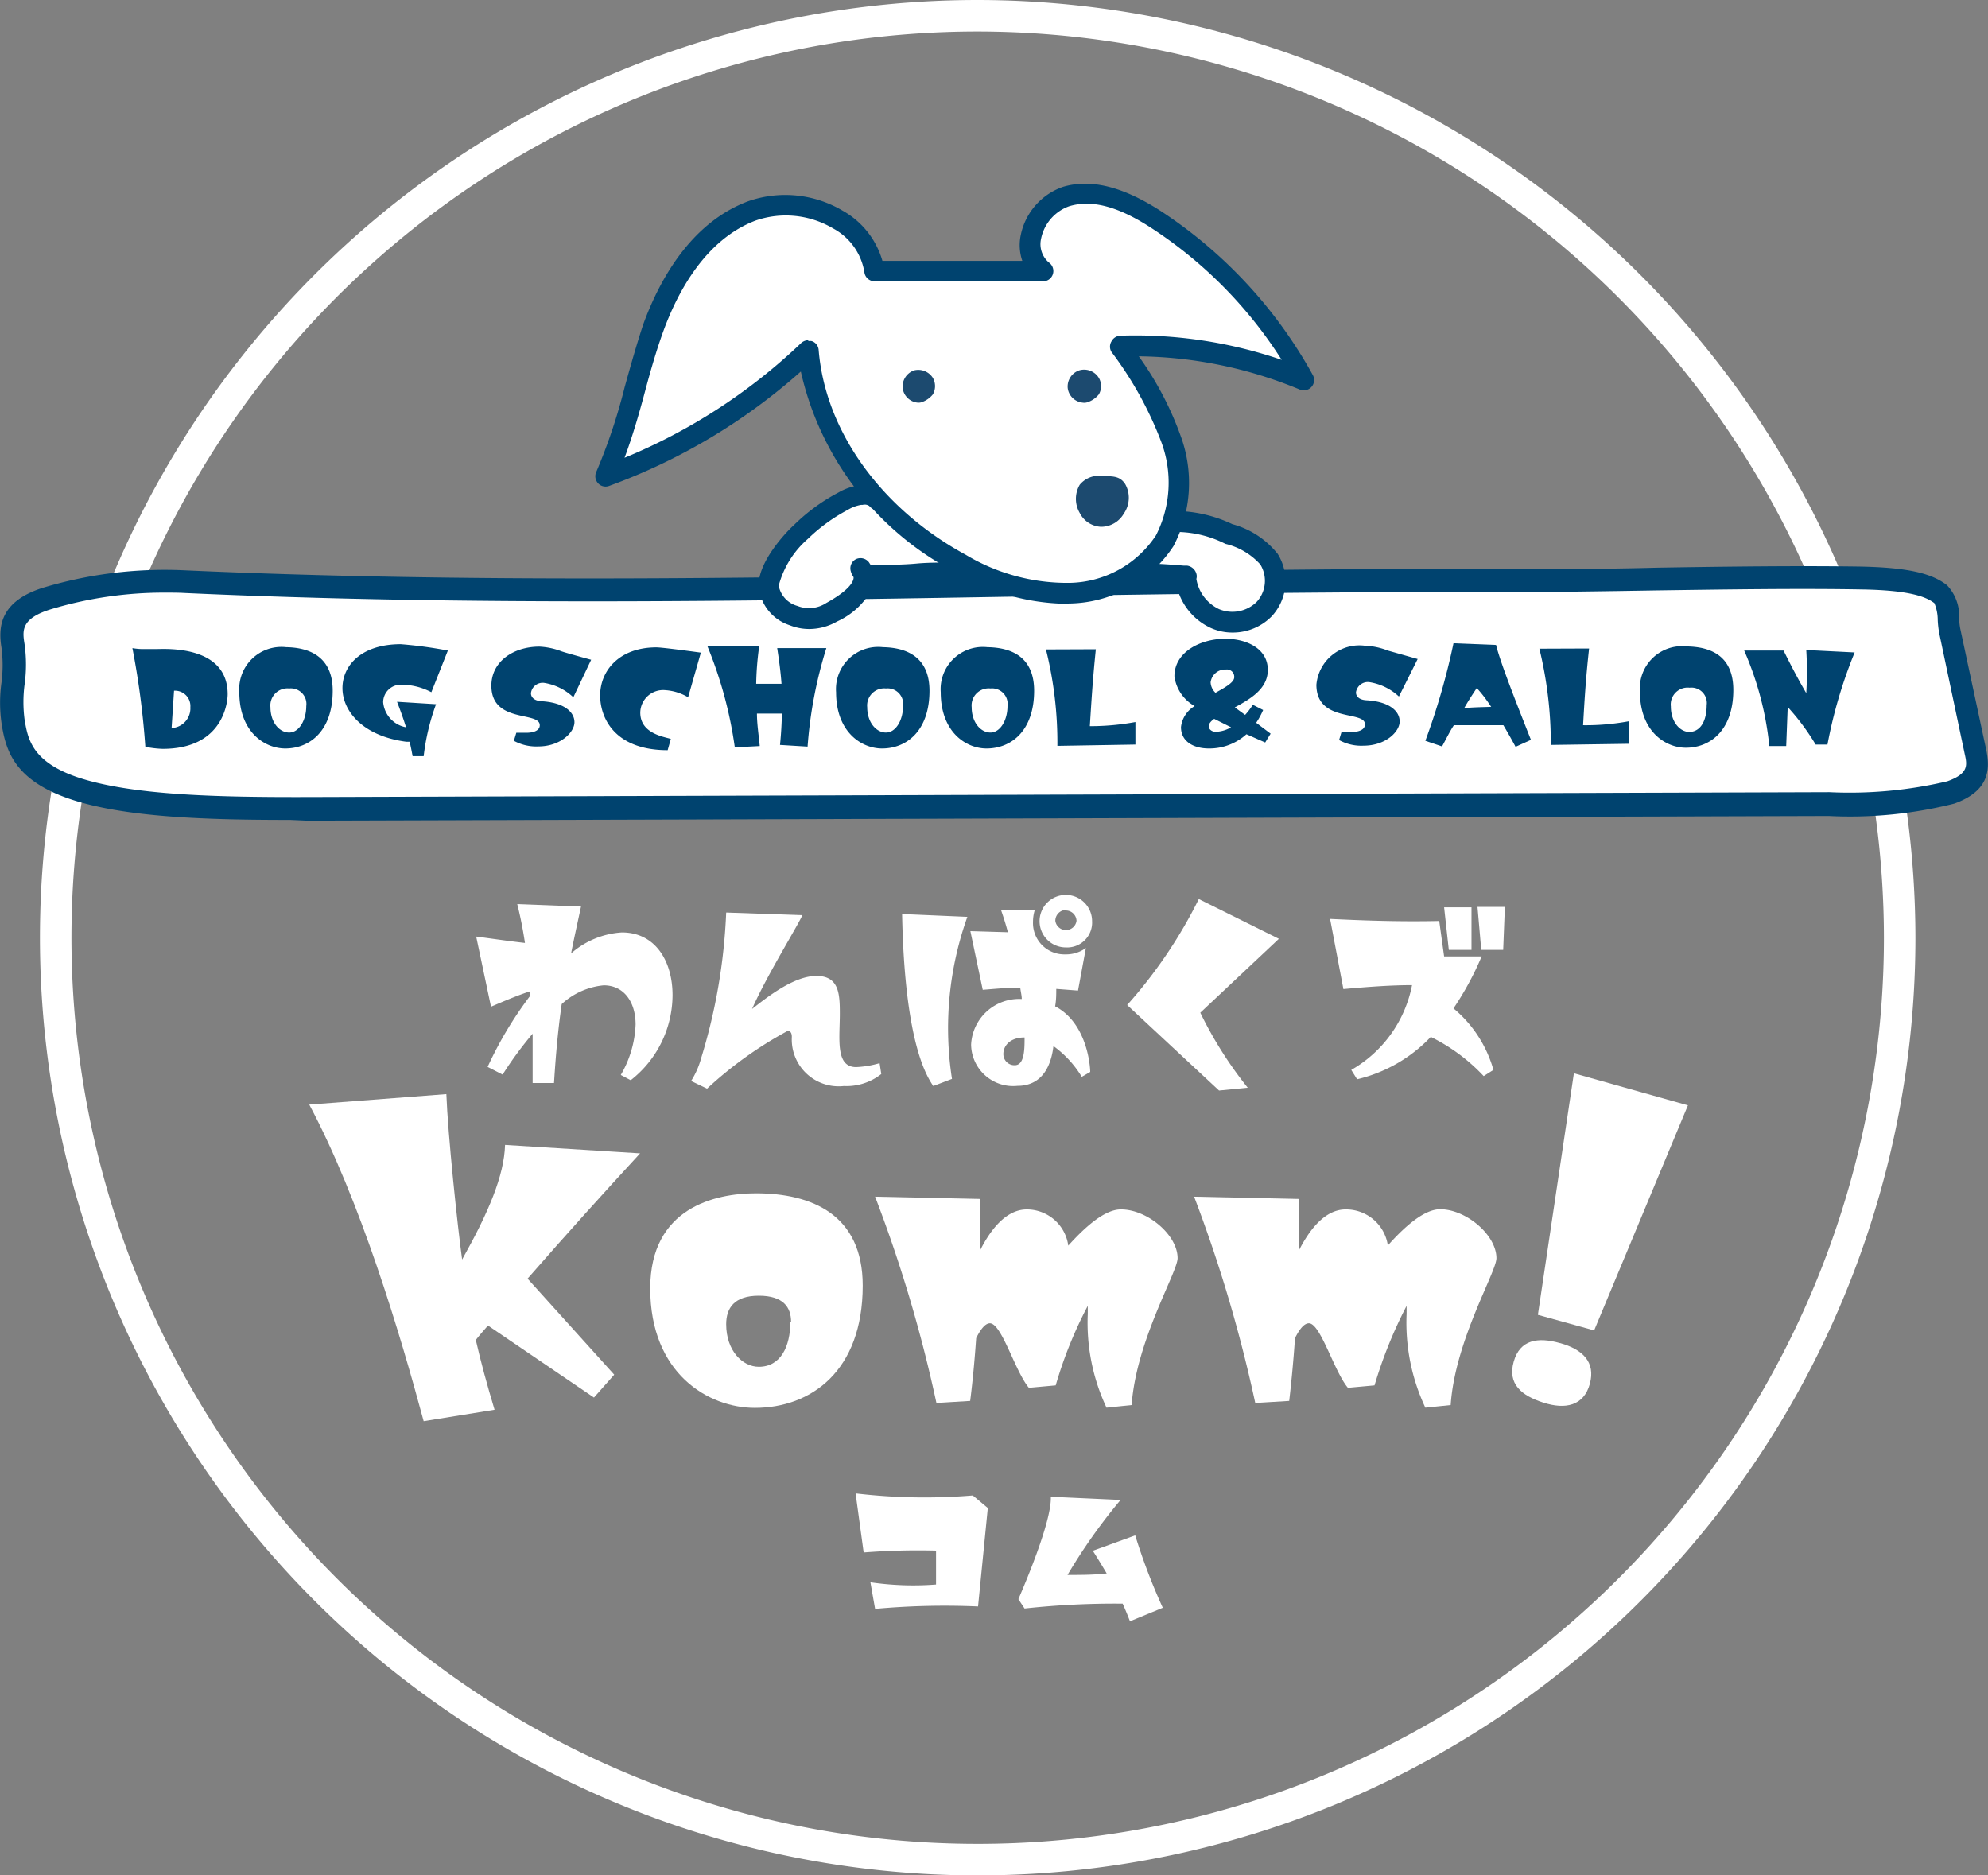 <svg xmlns="http://www.w3.org/2000/svg" viewBox="0 0 106 100"><rect x="0" y="0" width="106" height="100" fill="#808080" stroke="none"/><defs><style>.cls-1{fill:#fff;}.cls-2{fill:#00436f;}.cls-3{fill:#1c4a6f;}</style></defs><g id="マウスオーバー"><path class="cls-1" d="M52.13,0a50,50,0,1,0,50,50A50.06,50.06,0,0,0,52.13,0Zm48.32,50A48.32,48.32,0,1,1,52.13,1.68,48.38,48.38,0,0,1,100.45,50Z"/><path class="cls-1" d="M79.57,31c6.16,0,13.49-.24,19.64-.13,2.64.05,3.67.4,4.26.87s.36,1.34.49,2l1.36,6.43c.15.75.22,1.59-1.32,2.15a22.94,22.94,0,0,1-6.5.62l-81.12.26c-4.46,0-9.46,0-12.52-1.11-2.64-.91-3-2.28-3.19-3.54-.23-1.48.27-2.55,0-4-.14-.89-.16-1.89,1.77-2.52A22.08,22.08,0,0,1,9.85,31C33.73,32.1,57.89,30.82,79.57,31Z"/><path class="cls-2" d="M15.48,43.72c-4.44,0-8.91-.13-11.82-1.14S.3,40,.08,38.55a7.77,7.77,0,0,1,0-2.16,7.15,7.15,0,0,0,0-1.85c-.18-1.1-.09-2.46,2.18-3.19a22.46,22.46,0,0,1,7.58-.94c15.08.68,30.23.42,44.88.17,8.66-.14,16.84-.28,24.83-.23h0c2.76,0,5.83,0,8.79-.08,3.67-.06,7.46-.11,10.85-.06,2.44.05,3.78.33,4.63,1a2.38,2.38,0,0,1,.64,1.76,3.69,3.69,0,0,0,.06.55L105.91,40c.2,1,.19,2.17-1.71,2.85a22.75,22.75,0,0,1-6.7.66l-81.12.25ZM8.88,31.6a20.93,20.93,0,0,0-6.21.9C1.09,33,1.2,33.66,1.31,34.35a7.74,7.74,0,0,1,0,2.16,7.14,7.14,0,0,0,0,1.85c.17,1,.36,2.23,2.78,3.07,2.94,1,7.7,1.08,12.32,1.07l81.13-.26a22.69,22.69,0,0,0,6.29-.58c1.15-.41,1.06-.87.93-1.45l-1.36-6.44a5.35,5.35,0,0,1-.08-.7,2.35,2.35,0,0,0-.18-.91c-.41-.31-1.22-.69-3.9-.73-3.38-.06-7.16,0-10.81.05-3,.05-6,.1-8.82.08-8,0-16.15.09-24.8.24-14.67.25-29.84.51-44.95-.18C9.51,31.6,9.19,31.6,8.88,31.6Z"/><path class="cls-1" d="M61.65,27.87a6.44,6.44,0,0,1,3.88.58,4.15,4.15,0,0,1,2.15,1.38,2.2,2.2,0,0,1-.26,2.65,2.41,2.41,0,0,1-2.65.5,2.78,2.78,0,0,1-1.56-2.26s0-.12.06,0c-1-.09-2.09-.15-3.61-.15-.55-.76-1.47-1.11-.86-1.82a2.86,2.86,0,0,1,1.68-.89C61.12,27.72,61.77,27.75,61.65,27.87Z"/><path class="cls-2" d="M65.72,33.73a2.8,2.8,0,0,1-1.17-.25,3.28,3.28,0,0,1-1.82-2.28c-1-.08-1.93-.12-3.07-.11h0a.56.56,0,0,1-.45-.22,3.23,3.23,0,0,0-.47-.51c-.39-.39-1.12-1.1-.36-2a3.45,3.45,0,0,1,2-1.07,2.92,2.92,0,0,1,1.38,0,7.29,7.29,0,0,1,3.95.66,4.63,4.63,0,0,1,2.42,1.59,2.75,2.75,0,0,1-.32,3.32A2.91,2.91,0,0,1,65.72,33.73Zm-1.93-2.86A2.17,2.17,0,0,0,65,32.48a1.85,1.85,0,0,0,2-.38,1.66,1.66,0,0,0,.2-2A3.62,3.62,0,0,0,65.34,29a5.88,5.88,0,0,0-3.54-.57.55.55,0,0,1-.48-.09,4.76,4.76,0,0,0-.74.06,2.36,2.36,0,0,0-1.36.7.32.32,0,0,0-.07.11,2.67,2.67,0,0,0,.36.39c.13.13.27.26.41.42,1.17,0,2.15.05,3.19.14l.18,0a.6.6,0,0,1,.51.47A.48.48,0,0,1,63.79,30.87Z"/><path class="cls-1" d="M45.89,30.32c.69.93-.91,2-1.57,2.32a2.23,2.23,0,0,1-2,.19A1.87,1.87,0,0,1,41,31.29c-.08-.91,1.07-2.3,1.72-2.94A9.5,9.5,0,0,1,45,26.71a2.74,2.74,0,0,1,.92-.33,1,1,0,0,1,.89.31,5.26,5.26,0,0,1,3.48,1.45c.93.89,1.68,1.21,1.77,2.49-1.91-.19-3.72.17-5.64.08C46.41,30.63,46,30.76,45.89,30.32Z"/><path class="cls-2" d="M43.11,33.54a2.79,2.79,0,0,1-1-.2,2.4,2.4,0,0,1-1.65-2C40.33,30,42,28.29,42.33,28a10,10,0,0,1,2.38-1.74,3,3,0,0,1,1.1-.38,1.59,1.59,0,0,1,1.2.31,5.85,5.85,0,0,1,3.62,1.59q.28.27.54.48a3.18,3.18,0,0,1,1.4,2.38.54.54,0,0,1-.17.43.52.52,0,0,1-.43.15,19.17,19.17,0,0,0-3,0c-.78.05-1.59.09-2.41.07a4,4,0,0,1-1.93,1.85A3,3,0,0,1,43.11,33.54ZM46,26.92h-.08a2,2,0,0,0-.72.27,9.2,9.2,0,0,0-2.12,1.54,5,5,0,0,0-1.56,2.5,1.39,1.39,0,0,0,1,1.08,1.68,1.68,0,0,0,1.54-.16c1-.55,1.4-1,1.45-1.3a.22.22,0,0,0,0-.08.87.87,0,0,1-.14-.29.55.55,0,0,1,.26-.66.57.57,0,0,1,.7.16l.09.14.13,0c.78,0,1.57,0,2.32-.07S50.49,30,51.33,30a2.9,2.9,0,0,0-.88-1c-.18-.16-.38-.33-.58-.52a4.7,4.7,0,0,0-3.11-1.3.53.53,0,0,1-.41-.2A.43.43,0,0,0,46,26.92Z"/><path class="cls-1" d="M43.1,18.69A31.05,31.05,0,0,1,32.29,25.4c1.16-2.54,1.61-5.34,2.57-7.95s2.63-5.21,5.24-6.19,6.16.44,6.54,3.2l8.94,0c-1.33-1.08-.34-3.49,1.3-4s3.37.32,4.81,1.26a24,24,0,0,1,7.86,8.53,23.45,23.45,0,0,0-9.86-1.81,20.14,20.14,0,0,1,2.73,4.92,6.76,6.76,0,0,1-.33,5.47A6.21,6.21,0,0,1,57,31.63a11.19,11.19,0,0,1-5.78-1.57C46.85,27.66,43.53,23.43,43.1,18.69Z"/><path class="cls-2" d="M56.64,32.19A11.83,11.83,0,0,1,51,30.54,16,16,0,0,1,42.7,19.81a31.64,31.64,0,0,1-10.22,6.1.54.54,0,0,1-.59-.14.55.55,0,0,1-.1-.6,29.88,29.88,0,0,0,1.52-4.54c.31-1.11.63-2.26,1-3.37.86-2.34,2.52-5.37,5.56-6.52a6,6,0,0,1,5.07.5,4.48,4.48,0,0,1,2.11,2.67l7.46,0a2.58,2.58,0,0,1-.08-1.39,3.45,3.45,0,0,1,2.26-2.56c1.5-.44,3.22,0,5.26,1.33A24.69,24.69,0,0,1,70,20a.55.55,0,0,1-.7.77A23,23,0,0,0,60.72,19a17.27,17.27,0,0,1,2.22,4.21,7.25,7.25,0,0,1-.37,5.91A6.75,6.75,0,0,1,57,32.18Zm-13.54-14a.43.43,0,0,1,.19,0,.54.54,0,0,1,.36.46C44,23,47,27.14,51.49,29.58A10.52,10.52,0,0,0,57,31.08a5.63,5.63,0,0,0,4.64-2.54,6.19,6.19,0,0,0,.27-5,19.33,19.33,0,0,0-2.65-4.78.54.54,0,0,1,0-.55.56.56,0,0,1,.47-.31,24,24,0,0,1,8.61,1.29,23.26,23.26,0,0,0-6.9-7C59.63,11,58.21,10.63,57,11a2.33,2.33,0,0,0-1.49,1.73A1.29,1.29,0,0,0,55.93,14a.55.55,0,0,1-.35,1l-8.94,0h0a.55.55,0,0,1-.55-.48,3.24,3.24,0,0,0-1.67-2.34,4.94,4.94,0,0,0-4.13-.42c-2.64,1-4.13,3.74-4.91,5.87-.39,1.07-.71,2.2-1,3.29s-.65,2.34-1.08,3.49a30.37,30.37,0,0,0,9.43-6.13A.58.58,0,0,1,43.1,18.14Z"/><path class="cls-3" d="M58.7,28.09a1.34,1.34,0,0,1-1.13-.74,1.49,1.49,0,0,1,0-1.5,1.32,1.32,0,0,1,1.26-.46c.52,0,.9,0,1.17.43a1.48,1.48,0,0,1-.08,1.57A1.4,1.4,0,0,1,58.7,28.09Z"/><path class="cls-3" d="M48.93,21.47a.89.89,0,0,1-.8-.78.91.91,0,0,1,.61-.94.92.92,0,0,1,1,.4.89.89,0,0,1,0,.88,1.3,1.3,0,0,1-.61.42A.52.52,0,0,1,48.93,21.47Z"/><path class="cls-3" d="M57.73,21.47a.89.89,0,0,1-.8-.78.91.91,0,0,1,.61-.94.92.92,0,0,1,1.05.4.87.87,0,0,1,0,.88,1.3,1.3,0,0,1-.61.42A.52.52,0,0,1,57.73,21.47Z"/><path class="cls-2" d="M7.75,39.82v0a43.63,43.63,0,0,0-.69-5.26,3.39,3.39,0,0,0,.67.05h.59c.46,0,3.82-.24,3.82,2.41,0,.36-.19,2.91-3.47,2.91A5.51,5.51,0,0,1,7.75,39.82Zm1.4-1h0a1.05,1.05,0,0,0,1-1.11.82.82,0,0,0-.87-.88h0Z"/><path class="cls-2" d="M17.74,36.83c0,2.13-1.21,3.08-2.53,3.08-1.07,0-2.45-.85-2.45-3a2.25,2.25,0,0,1,2.5-2.4C16.58,34.53,17.74,35.08,17.74,36.83Zm-1.41.82a.83.83,0,0,0-.91-.94.91.91,0,0,0-1,1c0,.81.48,1.35,1,1.35S16.33,38.41,16.33,37.65Z"/><path class="cls-2" d="M18.26,36.69c0-1.2,1-2.34,3.11-2.34a23,23,0,0,1,2.51.34L23,36.91a3.45,3.45,0,0,0-1.57-.4.94.94,0,0,0-1,.93,1.49,1.49,0,0,0,1.22,1.34c-.15-.48-.31-.92-.48-1.36l2.08.13a12,12,0,0,0-.66,2.77l-.59,0c-.05-.28-.1-.53-.16-.77l-.18,0C19.36,39.25,18.26,37.93,18.26,36.69Z"/><path class="cls-2" d="M29.94,34.73c.25.09,1.58.45,1.58.45l-.95,2A2.93,2.93,0,0,0,29,36.41a.63.63,0,0,0-.69.55c0,.21.16.4.55.43,1.24.07,1.77.59,1.77,1.12s-.74,1.29-1.93,1.29a2.48,2.48,0,0,1-1.3-.3l.13-.43s.44,0,.56,0c.28,0,.69-.08.69-.4,0-.76-2.58-.08-2.58-2.11,0-1.29,1.18-2.08,2.56-2.08A3.81,3.81,0,0,1,29.94,34.73Z"/><path class="cls-2" d="M32,37.08c0-1.3,1-2.56,3-2.56.34,0,2.29.27,2.37.28l-.68,2.38a2.73,2.73,0,0,0-1.22-.38A1.22,1.22,0,0,0,34.14,38c0,1.11,1.25,1.28,1.63,1.4L35.6,40C32.79,40,32,38.3,32,37.08Z"/><path class="cls-2" d="M41.44,34.56l2.62,0a23.19,23.19,0,0,0-1,5.25l-1.47-.09c.06-.6.09-1.14.1-1.67H40.36c0,.54.09,1.11.15,1.73l-1.33.07a22.2,22.2,0,0,0-1.46-5.39l2.76,0a16.18,16.18,0,0,0-.16,2h1.35C41.63,35.89,41.55,35.27,41.44,34.56Z"/><path class="cls-2" d="M49.56,36.83c0,2.13-1.21,3.08-2.53,3.08-1.07,0-2.45-.85-2.45-3a2.25,2.25,0,0,1,2.5-2.4C48.4,34.53,49.56,35.08,49.56,36.83Zm-1.41.82a.83.83,0,0,0-.91-.94.91.91,0,0,0-1,1c0,.81.48,1.35,1,1.35S48.15,38.41,48.15,37.65Z"/><path class="cls-2" d="M55.14,36.83c0,2.13-1.21,3.08-2.54,3.08-1.07,0-2.44-.85-2.44-3a2.25,2.25,0,0,1,2.49-2.4C54,34.53,55.14,35.08,55.14,36.83Zm-1.42.82a.83.83,0,0,0-.91-.94.91.91,0,0,0-1,1c0,.81.48,1.35,1,1.35S53.72,38.41,53.72,37.65Z"/><path class="cls-2" d="M58.43,34.62c-.17,1.66-.23,2.69-.32,4.1a13.22,13.22,0,0,0,2.43-.22v1.2l-4.16.07a20.52,20.52,0,0,0-.61-5.14Z"/><path class="cls-2" d="M62.62,36.06c0-1.3,1.4-2,2.71-2,1.15,0,2.27.53,2.27,1.66,0,1-.91,1.54-1.76,2l.55.4a3.58,3.58,0,0,0,.41-.54l.55.28a4.25,4.25,0,0,1-.37.68l.77.58-.29.47-1-.44a2.94,2.94,0,0,1-2,.76c-.82,0-1.49-.37-1.49-1.14a1.49,1.49,0,0,1,.73-1.12A2.14,2.14,0,0,1,62.62,36.06Zm2.12,2.27c-.18.13-.29.26-.29.4s.15.29.37.29a1.7,1.7,0,0,0,.82-.24Zm-.19-1.95a.81.81,0,0,0,.26.56c.54-.3,1-.56,1-.83a.39.39,0,0,0-.44-.41A.78.78,0,0,0,64.55,36.38Z"/><path class="cls-2" d="M74,34.69l1.59.45-1,2A3,3,0,0,0,73,36.37a.64.64,0,0,0-.7.55c0,.21.17.4.56.42,1.24.07,1.77.59,1.77,1.13s-.74,1.29-1.93,1.29a2.45,2.45,0,0,1-1.3-.3l.13-.43.55,0c.29,0,.7-.08.7-.41,0-.75-2.59-.07-2.59-2.11a2.3,2.3,0,0,1,2.57-2.08A3.73,3.73,0,0,1,74,34.69Z"/><path class="cls-2" d="M76.89,39.8,76,39.5a36.89,36.89,0,0,0,1.5-5.2l2.27.09c.21.88,1.07,3.07,1.86,5.06l-.82.37c-.22-.41-.44-.8-.65-1.15-1,0-1.67,0-2.64,0C77.3,39,77.11,39.4,76.89,39.8Zm2.62-2.11c-.26-.39-.52-.74-.77-1-.22.33-.45.68-.67,1.07C78.57,37.71,79,37.71,79.51,37.69Z"/><path class="cls-2" d="M84.73,34.58c-.18,1.66-.24,2.69-.32,4.09a12.5,12.5,0,0,0,2.43-.21l0,1.2-4.15.06a21.41,21.41,0,0,0-.61-5.13Z"/><path class="cls-2" d="M92.42,36.79c0,2.13-1.21,3.08-2.53,3.08-1.07,0-2.45-.85-2.45-3a2.25,2.25,0,0,1,2.5-2.4C91.26,34.49,92.42,35,92.42,36.79ZM91,37.6a.82.82,0,0,0-.91-.93.9.9,0,0,0-1,1c0,.82.48,1.36,1,1.36C90.72,39,91,38.37,91,37.6Z"/><path class="cls-2" d="M93,34.69H95.1c.41.83.8,1.57,1.21,2.27a19,19,0,0,0,0-2.3l2.58.13a25.2,25.2,0,0,0-1.45,4.91l-.63,0a12.39,12.39,0,0,0-1.49-2l-.08,2.08h-.9A16.94,16.94,0,0,0,93,34.69Z"/><path class="cls-1" d="M33.63,57.6l-.53-.28a5.76,5.76,0,0,0,.79-2.69c0-1.2-.62-2.09-1.7-2.09a3.84,3.84,0,0,0-2.24,1c-.19,1.33-.31,2.61-.41,4.21l-1.14,0c0-.87,0-1.75,0-2.63a19.32,19.32,0,0,0-1.6,2.18L26,56.89a20.28,20.28,0,0,1,2.26-3.78,2.09,2.09,0,0,0,0-.25c-.56.18-1.22.45-2.08.82l-.79-3.74c1.05.14,1.87.26,2.6.34a21.06,21.06,0,0,0-.41-2.07l3.4.13c-.2.93-.38,1.74-.53,2.5a4.52,4.52,0,0,1,2.71-1.12c1.79,0,2.7,1.54,2.7,3.34A5.78,5.78,0,0,1,33.63,57.6Z"/><path class="cls-1" d="M46.9,56.69l.09.58a3,3,0,0,1-2,.64,2.5,2.5,0,0,1-2.77-2.62c0-.25-.11-.32-.22-.32a20.82,20.82,0,0,0-4.3,3.08l-.85-.41a4.38,4.38,0,0,0,.53-1.2,30.54,30.54,0,0,0,1.34-7.78l4.06.14c-.18.46-1.91,3.24-2.68,5,.82-.64,2.23-1.76,3.43-1.76s1.25.94,1.25,2c0,1.34-.25,2.86.87,2.86A5.18,5.18,0,0,0,46.9,56.69Z"/><path class="cls-1" d="M51.58,48.89a17.63,17.63,0,0,0-.82,8.64l-1,.38c-.26-.42-1.52-2.07-1.66-9.17Zm6.55,8.27-.45.26a5.59,5.59,0,0,0-1.51-1.64c-.11.94-.53,2.12-1.92,2.12a2.24,2.24,0,0,1-2.47-2.2,2.56,2.56,0,0,1,2.7-2.43c0-.2-.06-.4-.08-.61-.6,0-1.25.06-2,.12l-.66-3.13,2,.06c-.12-.46-.25-.85-.36-1.17l1.79,0a2.12,2.12,0,0,0-.09.62,1.67,1.67,0,0,0,1.73,1.73,1.79,1.79,0,0,0,1.09-.34l-.42,2.27-1.16-.09c0,.28,0,.6-.06.93C57.93,54.53,58.13,56.77,58.13,57.16Zm-3.5-1.84c-.8,0-1.13.47-1.13.87a.59.59,0,0,0,.61.61c.5,0,.52-.81.52-1.39Zm2.2-4.8a1.4,1.4,0,1,1,1.4-1.41A1.33,1.33,0,0,1,56.83,50.52Zm0-2a.58.58,0,0,0-.56.58.57.57,0,0,0,1.13,0A.57.57,0,0,0,56.83,48.55Z"/><path class="cls-1" d="M65,58.15,60.1,53.59a25.33,25.33,0,0,0,3.82-5.65l4.27,2.12L64,54A21.22,21.22,0,0,0,66.53,58Z"/><path class="cls-1" d="M79.63,57.05l-.52.33a9.82,9.82,0,0,0-2.82-2.09,7.93,7.93,0,0,1-3.93,2.26l-.31-.5a6.67,6.67,0,0,0,3.24-4.52c-1.05,0-2.24.08-3.66.21L70.92,49c1.46.07,3.52.16,5.82.11L77,51H79a16.17,16.17,0,0,1-1.5,2.77A6.58,6.58,0,0,1,79.63,57.05Zm-2.38-6.4L77,48.38h1.46v2.27Zm1.73,0-.2-2.29h1.46l-.09,2.29Z"/><path class="cls-1" d="M49.91,84.49V82.68a37.34,37.34,0,0,0-3.86.1l-.43-3.15a31.28,31.28,0,0,0,6.25.11l.8.67-.52,5.25a40.68,40.68,0,0,0-5.49.13l-.25-1.42A15.81,15.81,0,0,0,49.91,84.49Z"/><path class="cls-1" d="M60.53,81.87A32.22,32.22,0,0,0,62,85.73l-1.75.72c-.13-.34-.26-.65-.39-.94a44.68,44.68,0,0,0-5.23.26l-.33-.5c.59-1.36,1.78-4.29,1.73-5.46l3.72.17a29.79,29.79,0,0,0-2.83,4c.73,0,1.38,0,2.09-.08-.22-.37-.46-.77-.74-1.21Z"/><path class="cls-1" d="M26.93,61.05l7.2.45c-2,2.17-3.91,4.29-6,6.68l4.62,5.12-1.08,1.22-5.65-3.84c-.22.25-.45.51-.65.77.27,1.18.6,2.39,1,3.72l-3.78.61C21.33,71.1,19.21,64,16.49,58.9l7.31-.56c.08,2.16.59,7,.84,8.82C26.05,64.65,26.88,62.69,26.93,61.05Z"/><path class="cls-1" d="M46,68.55c0,4.56-2.76,6.52-5.75,6.52-2.47,0-5.58-1.82-5.58-6.37,0-4.29,3.44-5.07,5.64-5.07C43.3,63.63,46,64.78,46,68.55Zm-3.82,1.94c0-.78-.41-1.4-1.72-1.4s-1.74.66-1.74,1.52c0,1.41.87,2.27,1.74,2.27C41.63,72.88,42.14,71.79,42.14,70.49Z"/><path class="cls-1" d="M62.79,67.09c0,.74-2.21,4.39-2.45,7.83L59,75.06a10.64,10.64,0,0,1-1-5v-.43a22.46,22.46,0,0,0-1.71,4.24L54.86,74c-.74-.88-1.45-3.44-2.08-3.44-.25,0-.5.33-.73.79-.08,1.15-.18,2.24-.32,3.35l-1.8.11a74,74,0,0,0-3.27-11l5.58.12c0,1,0,1.92,0,2.78.56-1.13,1.4-2.22,2.51-2.22a2.23,2.23,0,0,1,2.21,1.93c.84-.93,1.91-1.93,2.8-1.93C61.16,64.48,62.79,65.84,62.79,67.09Z"/><path class="cls-1" d="M79.79,67.09c0,.74-2.21,4.39-2.44,7.83L76,75.06a10.64,10.64,0,0,1-1-5v-.43a23.91,23.91,0,0,0-1.71,4.24L71.87,74c-.74-.88-1.46-3.44-2.08-3.44-.26,0-.51.33-.74.79-.08,1.15-.18,2.24-.31,3.35l-1.81.11a75,75,0,0,0-3.26-11l5.57.12c0,1,0,1.92,0,2.78.57-1.13,1.4-2.22,2.51-2.22A2.25,2.25,0,0,1,74,66.41c.83-.93,1.9-1.93,2.79-1.93C78.16,64.48,79.79,65.84,79.79,67.09Z"/><path class="cls-1" d="M82,70.11l1.92-12.88L90,58.94,85,70.94Zm1.2,1.51c1.17.33,1.89,1,1.57,2.17s-1.3,1.38-2.48,1-1.91-1-1.58-2.18S82,71.28,83.19,71.62Z"/></g></svg>